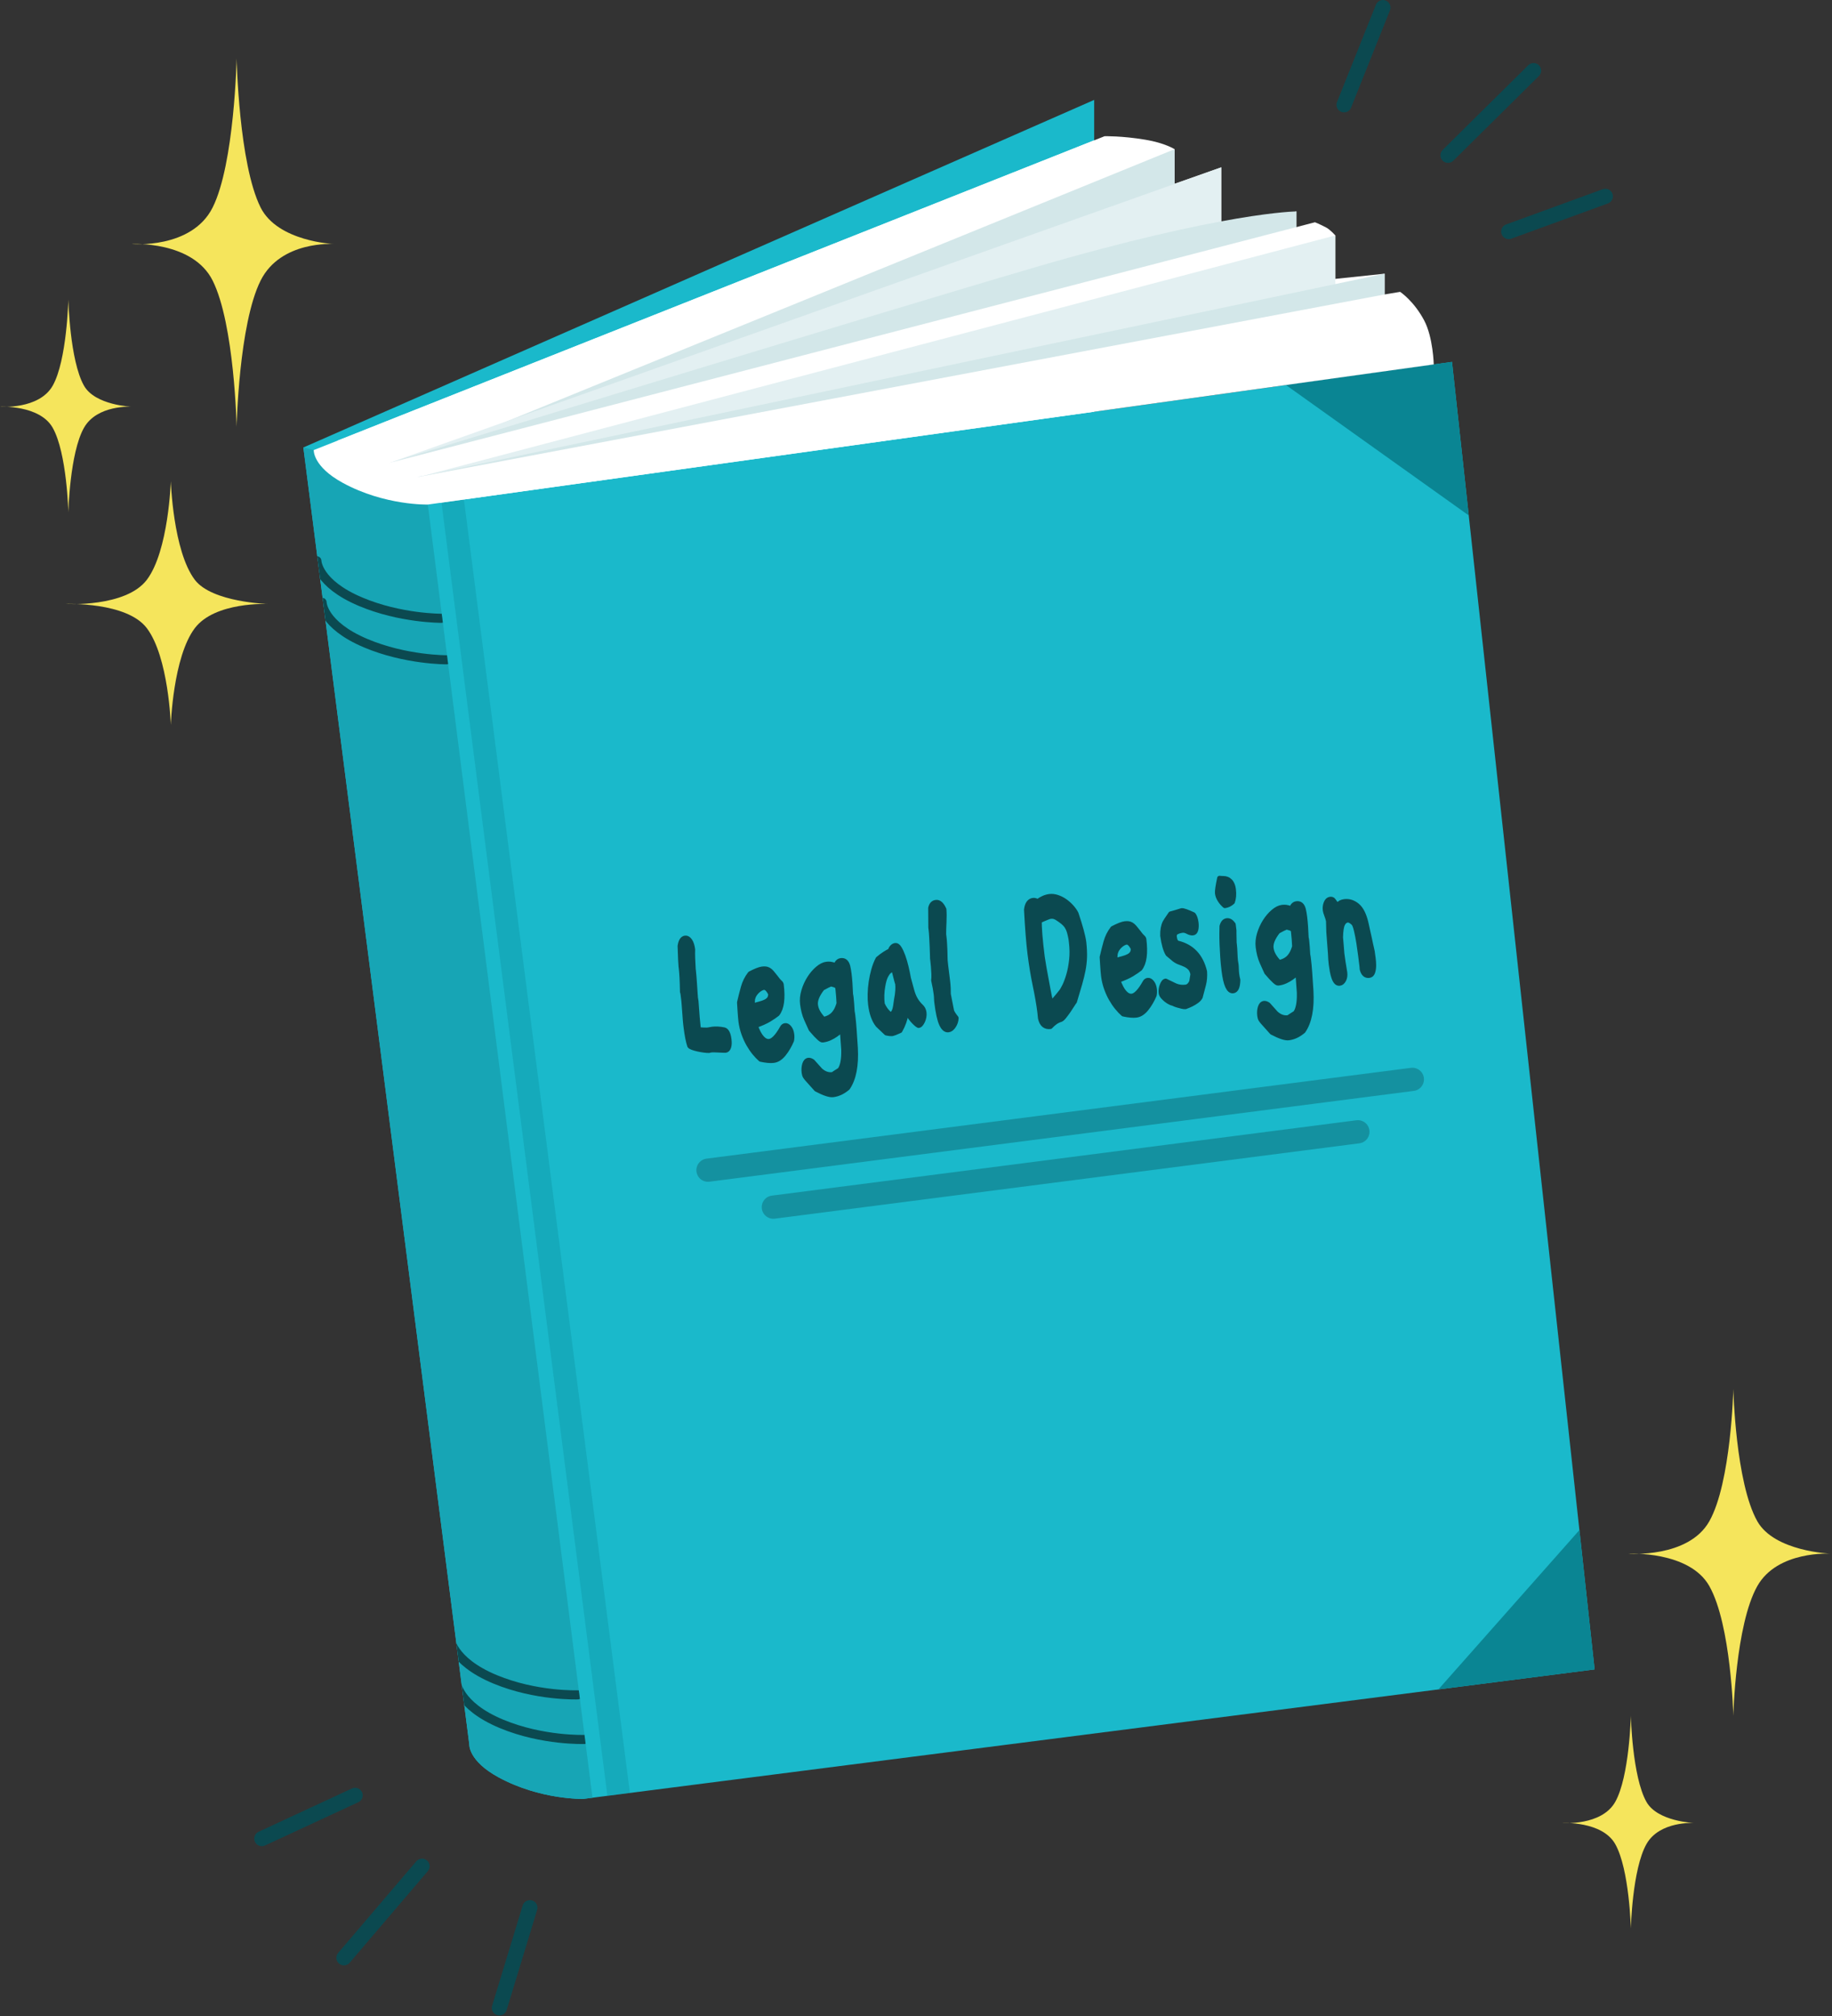 <?xml version="1.0" encoding="UTF-8" standalone="no"?><!DOCTYPE svg PUBLIC "-//W3C//DTD SVG 1.1//EN" "http://www.w3.org/Graphics/SVG/1.1/DTD/svg11.dtd"><svg width="100%" height="100%" viewBox="0 0 839 923" version="1.1" xmlns="http://www.w3.org/2000/svg" xmlns:xlink="http://www.w3.org/1999/xlink" xml:space="preserve" xmlns:serif="http://www.serif.com/" style="fill-rule:evenodd;clip-rule:evenodd;stroke-linecap:round;stroke-linejoin:round;stroke-miterlimit:1.5;"><rect x="0" y="0" width="839" height="923" fill="#333333" stroke="none"/><g><g><path d="M664.97,165.669l-163.868,22.813l0,-142.745l-362.171,159.117l75.997,593.724c-0,-0 -0.517,7.491 13.348,15.033c19.215,10.453 38.899,9.903 38.899,9.903l463.104,-59.277l-65.309,-598.568Z" style="fill:url(#_Linear1);"/><clipPath id="_clip2"><path d="M664.97,165.669l-163.868,22.813l0,-142.745l-362.171,159.117l75.997,593.724c-0,-0 -0.517,7.491 13.348,15.033c19.215,10.453 38.899,9.903 38.899,9.903l463.104,-59.277l-65.309,-598.568Z"/></clipPath><g clip-path="url(#_clip2)"><path d="M195.929,230.978l75.409,592.003l-140.996,127.38l-99.684,-730.839l108.273,-14.768l4.75,1.288l52.248,24.936Z" style="fill:#17a5b5;"/><clipPath id="_clip3"><path d="M195.929,230.978l75.409,592.003l-140.996,127.38l-99.684,-730.839l108.273,-14.768l4.75,1.288l52.248,24.936Z"/></clipPath><g clip-path="url(#_clip3)"><g><path d="M147.493,275.752c0,0 0.061,10.267 19.969,18.687c18.254,7.72 37.02,7.605 37.02,7.605" style="fill:none;stroke:#0b4950;stroke-width:4.17px;"/><path d="M145.118,256.753c0,-0 0.061,10.267 19.969,18.687c18.254,7.72 37.02,7.605 37.02,7.605" style="fill:none;stroke:#0b4950;stroke-width:4.17px;"/></g><g><path d="M208.93,769.653c0,0 0.387,11.068 20.856,19.552c18.767,7.779 37.804,7.094 37.804,7.094" style="fill:none;stroke:#0b4950;stroke-width:4.17px;"/><path d="M205.917,749.239c0,0 0.388,11.068 20.856,19.552c18.767,7.778 37.804,7.094 37.804,7.094" style="fill:none;stroke:#0b4950;stroke-width:4.17px;"/></g></g><path d="M641.221,154.982l-135.369,-92.621l-362.171,143.681c-0,-0 -0.517,7.491 13.349,15.034c19.214,10.452 38.899,9.902 38.899,9.902l465.516,-64.824l-20.224,-11.172Z" style="fill:#fff;"/><path d="M786.031,133.447l-76.845,107.76c-5.43,7.614 -16.02,9.388 -23.634,3.958l-107.76,-76.845c-7.615,-5.429 -9.388,-16.02 -3.958,-23.634l76.844,-107.76c5.43,-7.614 16.02,-9.388 23.635,-3.958l107.76,76.845c7.614,5.429 9.388,16.02 3.958,23.634Z" style="fill:#0a8593;"/><path d="M854.641,777.366l-99.088,-87.743c-7.001,-6.2 -17.719,-5.55 -23.919,1.452l-87.744,99.088c-6.2,7.001 -5.549,17.719 1.452,23.919l99.088,87.744c7.002,6.2 17.719,5.549 23.919,-1.452l87.744,-99.088c6.2,-7.002 5.549,-17.72 -1.452,-23.92Z" style="fill:#0a8593;"/><path d="M207.436,230.228l77.968,607.428" style="fill:none;stroke:#0a8593;stroke-opacity:0.28;stroke-width:10.39px;"/></g><path d="M154.752,201.65l351.1,-139.289c0,-0 7.851,-0.21 18.672,1.594c9.057,1.51 13.389,4.343 13.389,4.343l0,15.839l21.374,-7.527l0,28.499l34.436,-8.312l0,8.312l17.812,2.667l-0,19.894l22.561,-2.374l0,9.499l7.125,-1.187c-0,-0 6.239,4.101 10.998,13.064c4.105,7.734 4.393,20.155 4.393,20.155l-455.293,63.401l-46.567,-28.578Z" style="fill:#fff;"/><path d="M537.913,68.298l-326.401,132.977l326.401,-88.639l0,-44.338Z" style="fill:#d3e7e9;"/><path d="M559.287,76.61l-380.999,135.322l380.999,-87.824l0,-47.498Z" style="fill:#e3f0f2;"/><path d="M611.535,107.776c-0,0 -33.804,4.993 -116.015,25.453c-50.832,12.65 -304.871,85.275 -304.871,85.275l420.886,-83.718l-0,-27.01Z" style="fill:#e3f0f2;"/><path d="M593.723,96.797c0,-0 -32.618,0.118 -120.173,25.707c-71.735,20.965 -295.262,89.428 -295.262,89.428l415.435,-105.636l0,-9.499Z" style="fill:#d3e7e9;"/><path d="M193.489,217.907l418.046,-110.131c-0,0 -2.376,-2.686 -4.149,-3.601c-3.76,-1.941 -5.178,-2.422 -5.178,-2.422l-423.92,110.179l15.201,5.975Z" style="fill:#fff;"/><path d="M634.096,125.296l-443.447,93.208l443.447,-83.709l0,-9.499Z" style="fill:#d3e7e9;"/></g><path d="M324.238,535.689l322.575,-41.569" style="fill:none;stroke:#0b4950;stroke-opacity:0.35;stroke-width:10.64px;"/><path d="M354.168,552.617l267.704,-34.498" style="fill:none;stroke:#0b4950;stroke-opacity:0.35;stroke-width:10.64px;"/><path d="M331.542,471.421c1.222,0.269 2.002,1.755 2.34,4.456c0.181,1.455 0.122,2.623 -0.178,3.504c-0.3,0.882 -0.773,1.363 -1.419,1.444c-0.202,0.025 -0.592,0.021 -1.17,-0.012c-0.579,-0.034 -1.197,-0.062 -1.856,-0.085c-0.659,-0.024 -1.298,-0.049 -1.917,-0.078c-0.618,-0.028 -1.049,-0.027 -1.291,0.003l-0.666,0.083c-0.202,0.026 -0.4,0.085 -0.593,0.18c-0.695,0.016 -1.512,-0.04 -2.451,-0.169c-0.938,-0.129 -1.861,-0.295 -2.768,-0.499c-0.907,-0.203 -1.716,-0.436 -2.425,-0.699c-0.709,-0.263 -1.142,-0.526 -1.298,-0.788c-0.663,-2.028 -1.211,-4.773 -1.643,-8.236l-0.214,-1.715c-0.073,-0.588 -0.129,-1.197 -0.166,-1.825l-0.558,-7.423c-0.029,-0.559 -0.075,-1.098 -0.14,-1.618l-0.35,-2.805c-0.048,-0.381 -0.134,-0.739 -0.258,-1.076c-0.046,-2.667 -0.118,-4.892 -0.218,-6.673c-0.099,-1.781 -0.209,-3.157 -0.33,-4.127l-0.104,-0.831c-0.121,-0.97 -0.264,-4.082 -0.427,-9.338c0.328,-2.292 1.119,-3.516 2.371,-3.672c0.767,-0.096 1.475,0.326 2.126,1.264c0.65,0.939 1.083,2.275 1.299,4.006c-0.04,0.99 -0.04,2.221 0,3.693c0.04,1.473 0.125,3.221 0.255,5.244l0.104,0.832c0.077,0.623 0.166,1.579 0.265,2.868c0.1,1.289 0.193,2.614 0.281,3.975c0.088,1.361 0.169,2.582 0.242,3.663c0.074,1.081 0.119,1.691 0.136,1.829c0.095,0.762 0.176,1.245 0.242,1.447c0.202,2.93 0.384,5.369 0.545,7.319c0.161,1.949 0.307,3.444 0.436,4.483c0.087,0.692 0.163,1.14 0.23,1.343c2.151,0.153 3.57,0.187 4.256,0.101c0.324,-0.04 0.654,-0.099 0.993,-0.176c0.339,-0.078 0.69,-0.139 1.054,-0.185c1.534,-0.191 3.289,-0.094 5.265,0.293Zm30.996,4.889c-1.016,2.378 -2.234,4.447 -3.654,6.207c-1.421,1.76 -2.959,2.743 -4.614,2.95c-1.494,0.186 -3.464,0.01 -5.91,-0.529c-0.92,-0.799 -1.863,-1.79 -2.831,-2.97c-0.967,-1.181 -1.871,-2.51 -2.712,-3.988c-0.841,-1.478 -1.577,-3.109 -2.21,-4.894c-0.633,-1.786 -1.071,-3.648 -1.313,-5.587c-0.069,-0.554 -0.142,-1.302 -0.218,-2.242c-0.076,-0.94 -0.143,-1.881 -0.199,-2.824c-0.056,-0.943 -0.107,-1.763 -0.153,-2.46l-0.069,-1.047c0.531,-2.317 1.114,-4.624 1.75,-6.919c0.636,-2.295 1.678,-4.377 3.126,-6.246c2.504,-1.298 4.341,-2.019 5.512,-2.166c0.606,-0.075 1.137,-0.089 1.594,-0.04c0.457,0.048 0.917,0.202 1.38,0.46c0.463,0.259 0.945,0.674 1.447,1.244c0.502,0.571 1.096,1.306 1.782,2.205c0.793,1.097 1.408,1.829 1.843,2.197c0.436,0.367 0.675,0.724 0.718,1.071c0.796,6.372 0.185,10.845 -1.831,13.418c-0.932,0.75 -2.16,1.589 -3.684,2.518c-1.524,0.928 -3.64,1.879 -6.349,2.85c0.894,2.561 1.888,4.442 2.981,5.642c1.092,1.2 2.224,1.727 3.395,1.581c1.737,-0.217 3.696,-2.255 5.88,-6.115c0.326,-0.674 0.792,-1.049 1.397,-1.124c0.647,-0.081 1.274,0.263 1.882,1.031c0.609,0.768 0.991,1.776 1.146,3.022c0.113,0.901 0.084,1.819 -0.086,2.755Zm-9.62,-21.38c-1.035,-2.052 -2.077,-3.012 -3.127,-2.881c-0.444,0.055 -0.916,0.22 -1.415,0.493c-0.499,0.273 -0.997,0.635 -1.495,1.084c-0.497,0.449 -0.944,0.979 -1.339,1.591c-0.395,0.612 -0.686,1.317 -0.874,2.114l-0.216,3.193c1.346,-0.379 2.536,-0.704 3.569,-0.973c1.032,-0.27 1.915,-0.591 2.647,-0.964c0.733,-0.373 1.291,-0.829 1.675,-1.37c0.383,-0.54 0.575,-1.302 0.575,-2.287Zm35.328,-12.641c0.242,0.955 0.454,2.16 0.636,3.614c0.147,1.178 0.277,2.551 0.391,4.119c0.114,1.569 0.207,3.298 0.279,5.189c0.066,0.202 0.116,0.442 0.151,0.719l0.117,0.936c0.095,0.761 0.175,1.648 0.24,2.66c0.064,1.012 0.139,2.181 0.222,3.507c0.084,0.342 0.147,0.685 0.19,1.032l0.156,1.247c0.199,1.593 0.385,3.574 0.557,5.945c0.173,2.37 0.362,5.195 0.566,8.476c0.438,8.105 -0.749,14.198 -3.561,18.277c-1.076,0.908 -2.166,1.624 -3.269,2.149c-1.103,0.525 -2.24,0.86 -3.411,1.006c-1.535,0.192 -4.08,-0.651 -7.636,-2.529l-3.573,-3.986c-0.709,-0.755 -1.205,-1.361 -1.488,-1.819c-0.282,-0.457 -0.467,-1.032 -0.553,-1.724c-0.182,-1.455 -0.097,-2.749 0.253,-3.883c0.351,-1.134 0.93,-1.752 1.737,-1.853c0.525,-0.065 1.145,0.139 1.86,0.612l3.573,3.986c1.662,1.481 3.405,2.143 5.231,1.985c0.21,0.044 0.466,-0.041 0.767,-0.254c0.302,-0.214 0.662,-0.452 1.08,-0.715l1.882,-1.185c1.255,-1.774 1.836,-4.837 1.744,-9.186c-0.037,-0.629 -0.092,-1.396 -0.164,-2.301c-0.127,-1.673 -0.3,-4.043 -0.519,-7.111c-0.144,0.159 -0.475,0.464 -0.993,0.915c-0.517,0.452 -1.162,0.954 -1.933,1.508c-0.772,0.554 -1.671,1.07 -2.698,1.55c-1.027,0.48 -2.126,0.793 -3.297,0.939c-0.201,0.026 -0.424,-0.035 -0.668,-0.18c-0.244,-0.146 -0.573,-0.403 -0.988,-0.774c-0.416,-0.37 -0.919,-0.87 -1.51,-1.499c-0.591,-0.63 -1.319,-1.454 -2.184,-2.471l-2.038,-4.494c-0.51,-1.132 -0.912,-2.296 -1.204,-3.49c-0.293,-1.195 -0.513,-2.381 -0.66,-3.558c-0.242,-1.94 -0.052,-3.951 0.57,-6.033c0.621,-2.083 1.489,-4.002 2.602,-5.759c1.114,-1.757 2.375,-3.234 3.784,-4.429c1.409,-1.196 2.759,-1.875 4.052,-2.036c0.605,-0.076 1.209,-0.081 1.812,-0.015c0.603,0.065 1.549,0.334 2.838,0.806l0.147,-1.285c0.447,-0.688 1.054,-1.081 1.822,-1.177c1.534,-0.191 2.563,0.665 3.088,2.569Zm-4.664,9.446c-0.464,-0.434 -0.962,-0.724 -1.493,-0.869c-0.53,-0.145 -1.051,-0.291 -1.561,-0.438c-0.508,0.204 -1.09,0.47 -1.746,0.798c-0.656,0.328 -1.386,0.719 -2.191,1.171c-2.336,2.965 -3.371,5.521 -3.103,7.668c0.147,1.177 0.534,2.307 1.162,3.39c0.627,1.082 1.458,2.157 2.493,3.223c0.597,-0.145 1.228,-0.346 1.893,-0.605c0.665,-0.259 1.315,-0.639 1.949,-1.141c0.635,-0.501 1.225,-1.19 1.772,-2.067c0.546,-0.877 1.036,-2.046 1.469,-3.507c-0.066,-1.188 -0.134,-2.305 -0.203,-3.352c-0.069,-1.046 -0.164,-2.054 -0.285,-3.024l-0.156,-1.247Zm38.147,8.956c0.83,0.74 1.319,1.699 1.466,2.877c0.078,0.623 0.057,1.276 -0.063,1.96c-0.12,0.683 -0.309,1.304 -0.567,1.864c-0.258,0.56 -0.547,1.036 -0.867,1.428c-0.321,0.391 -0.662,0.61 -1.026,0.655c-0.349,-0.167 -0.778,-0.483 -1.287,-0.947c-0.509,-0.464 -1.026,-0.998 -1.553,-1.6c-0.526,-0.603 -1.033,-1.296 -1.52,-2.079c-0.487,-0.783 -0.884,-1.578 -1.189,-2.384l-0.204,1.819c-0.456,2.59 -1.373,5.096 -2.752,7.519c-1.941,0.875 -3.073,1.333 -3.396,1.374c-0.767,0.095 -1.722,0.003 -2.864,-0.276l-3.837,-3.636c-1.747,-2.174 -2.876,-5.304 -3.386,-9.391c-0.182,-1.454 -0.252,-3.081 -0.21,-4.88c0.042,-1.799 0.203,-3.631 0.483,-5.495c0.28,-1.864 0.675,-3.707 1.186,-5.529c0.51,-1.822 1.164,-3.487 1.96,-4.993c1.076,-0.908 2.126,-1.69 3.152,-2.346c1.025,-0.655 1.812,-1.088 2.36,-1.297c0.585,-1.55 1.403,-2.391 2.453,-2.522c0.606,-0.075 1.203,0.36 1.793,1.306c0.59,0.947 1.151,2.161 1.685,3.642c0.533,1.481 1.015,3.126 1.446,4.937c0.431,1.81 0.791,3.541 1.079,5.194l1.475,5.408c0.458,1.701 1.038,3.142 1.739,4.32c0.7,1.179 1.515,2.203 2.444,3.072Zm-10.646,-10.384c-0.089,-0.059 -0.665,-2.203 -1.726,-6.432l-0.908,0.113c-0.404,0.051 -0.854,0.3 -1.352,0.749c-0.498,0.449 -1.001,1.18 -1.51,2.194c-0.509,1.013 -0.93,2.49 -1.261,4.431c-0.511,2.807 -0.598,5.561 -0.261,8.263c0.972,2.2 2.267,3.867 3.885,5.002c0.418,-0.264 0.761,-0.553 1.029,-0.868c0.269,-0.314 0.494,-0.729 0.675,-1.244c0.182,-0.516 0.339,-1.151 0.47,-1.906c0.131,-0.755 0.269,-1.704 0.413,-2.847c0.326,-1.659 0.525,-3.108 0.595,-4.348c0.071,-1.24 0.055,-2.276 -0.049,-3.107Zm21.222,-33.988c0.136,1.742 0.148,3.728 0.037,5.957c-0.112,2.23 -0.161,4.048 -0.15,5.453l0.156,1.247c0.121,0.97 0.21,2.014 0.268,3.132c0.057,1.118 0.108,2.185 0.153,3.199c0.044,1.015 0.064,1.909 0.058,2.684c-0.006,0.774 0.009,1.3 0.043,1.577c0.003,0.351 0.087,1.185 0.251,2.501l0.817,6.546c0.173,1.385 0.284,2.602 0.333,3.652c0.049,1.049 0.064,1.996 0.047,2.843l1.518,7.724c0.256,0.742 0.944,1.817 2.063,3.225c-0.046,1.272 -0.431,2.463 -1.153,3.573c-0.723,1.11 -1.528,1.721 -2.416,1.831c-1.212,0.152 -2.254,-0.721 -3.126,-2.617c-0.872,-1.896 -1.598,-5.164 -2.177,-9.805c-0.095,-0.762 -0.147,-1.424 -0.156,-1.985c-0.008,-0.562 -0.064,-1.258 -0.168,-2.09c-0.208,-1.662 -0.588,-3.725 -1.142,-6.188c0.107,-0.787 0.137,-1.776 0.091,-2.966c-0.046,-1.19 -0.116,-2.325 -0.209,-3.403c-0.094,-1.079 -0.188,-1.999 -0.283,-2.761l-0.117,-0.935c0.009,0.069 -0.001,-0.422 -0.03,-1.474c-0.029,-1.051 -0.071,-2.295 -0.128,-3.73c-0.056,-1.435 -0.128,-2.921 -0.218,-4.457c-0.089,-1.537 -0.19,-2.755 -0.302,-3.655l-0.104,-0.832l-0.06,-8.856c0.335,-1.589 1.148,-2.464 2.44,-2.626c1.414,-0.176 2.635,0.902 3.664,3.236Zm64.073,15.111c0.279,2.568 0.387,4.823 0.322,6.765c-0.065,1.943 -0.284,3.887 -0.656,5.833c-0.373,1.946 -0.887,4.068 -1.543,6.365c-0.656,2.298 -1.465,5.019 -2.426,8.164c-0.184,0.164 -0.532,0.665 -1.042,1.502c-0.511,0.838 -1.088,1.719 -1.731,2.643c-0.643,0.925 -1.293,1.797 -1.949,2.618c-0.656,0.82 -1.182,1.29 -1.577,1.41c-0.871,0.249 -1.702,0.652 -2.494,1.208c-0.792,0.556 -1.548,1.231 -2.269,2.024c-2.383,0.298 -3.897,-0.99 -4.542,-3.864c-0.044,-0.347 -0.085,-0.764 -0.126,-1.251c-0.04,-0.487 -0.095,-1.008 -0.164,-1.562c-0.432,-3.464 -1.13,-7.492 -2.093,-12.085c-0.963,-4.593 -1.768,-9.487 -2.417,-14.681c-0.605,-4.849 -1.132,-11.536 -1.581,-20.063c0.158,-1.356 0.502,-2.384 1.029,-3.083c0.528,-0.699 1.196,-1.098 2.003,-1.199c0.687,-0.086 1.388,0.108 2.103,0.581c1.8,-1.35 3.608,-2.138 5.425,-2.365c1.131,-0.141 2.316,-0.008 3.556,0.4c1.24,0.408 2.411,1.001 3.513,1.778c1.101,0.777 2.105,1.671 3.01,2.684c0.906,1.012 1.605,2.015 2.098,3.009c2.022,6.008 3.205,10.398 3.551,13.169Zm-5.931,-1.687c-0.236,-1.237 -0.481,-2.296 -0.735,-3.179c-0.254,-0.883 -0.61,-1.683 -1.069,-2.399c-0.458,-0.717 -1.054,-1.381 -1.786,-1.993c-0.733,-0.612 -1.655,-1.271 -2.769,-1.976c-0.487,-0.291 -0.964,-0.495 -1.429,-0.613c-0.466,-0.118 -0.982,-0.141 -1.547,-0.071c-0.404,0.051 -0.887,0.199 -1.451,0.445c-0.564,0.247 -1.12,0.474 -1.668,0.683l-1.982,0.881c-0.13,2.9 0.311,8.402 1.323,16.507c0.104,0.831 0.374,2.503 0.811,5.016c0.436,2.513 1.068,5.934 1.896,10.262c0.397,2.202 0.83,4.188 1.297,5.958c0.684,-0.437 2.266,-2.217 4.746,-5.34c0.32,-0.392 0.809,-1.244 1.465,-2.557c0.656,-1.313 1.279,-2.974 1.869,-4.982c0.59,-2.008 1.03,-4.314 1.32,-6.918c0.29,-2.604 0.249,-5.395 -0.122,-8.373l-0.169,-1.351Zm38.163,25.837c-1.016,2.377 -2.234,4.446 -3.654,6.206c-1.421,1.761 -2.959,2.744 -4.614,2.951c-1.494,0.186 -3.464,0.01 -5.91,-0.529c-0.92,-0.8 -1.863,-1.79 -2.831,-2.97c-0.967,-1.181 -1.872,-2.51 -2.712,-3.988c-0.841,-1.478 -1.577,-3.109 -2.21,-4.895c-0.633,-1.785 -1.071,-3.647 -1.313,-5.587c-0.069,-0.554 -0.142,-1.301 -0.218,-2.241c-0.076,-0.94 -0.143,-1.881 -0.199,-2.824c-0.056,-0.943 -0.107,-1.763 -0.153,-2.461l-0.069,-1.046c0.531,-2.317 1.114,-4.624 1.75,-6.919c0.636,-2.295 1.678,-4.378 3.126,-6.247c2.504,-1.297 4.341,-2.019 5.512,-2.165c0.606,-0.075 1.137,-0.089 1.594,-0.041c0.457,0.049 0.917,0.203 1.38,0.461c0.463,0.259 0.945,0.674 1.447,1.244c0.502,0.571 1.096,1.305 1.782,2.205c0.793,1.097 1.408,1.829 1.843,2.197c0.435,0.367 0.675,0.724 0.718,1.071c0.795,6.372 0.185,10.845 -1.831,13.418c-0.932,0.749 -2.16,1.588 -3.684,2.517c-1.524,0.929 -3.641,1.879 -6.349,2.85c0.894,2.562 1.887,4.443 2.98,5.643c1.093,1.2 2.225,1.727 3.396,1.581c1.737,-0.217 3.696,-2.255 5.88,-6.115c0.326,-0.674 0.792,-1.049 1.397,-1.124c0.646,-0.081 1.274,0.263 1.882,1.031c0.609,0.768 0.991,1.776 1.146,3.022c0.113,0.901 0.084,1.819 -0.086,2.755Zm-9.62,-21.381c-1.035,-2.051 -2.078,-3.011 -3.127,-2.88c-0.445,0.055 -0.916,0.22 -1.415,0.493c-0.499,0.273 -0.997,0.634 -1.495,1.083c-0.497,0.449 -0.944,0.98 -1.339,1.592c-0.395,0.612 -0.686,1.317 -0.874,2.114l-0.216,3.193c1.346,-0.38 2.536,-0.704 3.569,-0.973c1.032,-0.27 1.915,-0.591 2.647,-0.964c0.733,-0.373 1.291,-0.829 1.675,-1.37c0.383,-0.54 0.575,-1.303 0.575,-2.288Zm32.692,10.587c0.146,2.162 -0.023,4.171 -0.509,6.025c-0.486,1.855 -0.98,3.728 -1.482,5.619c-0.367,0.679 -0.936,1.295 -1.707,1.849c-0.772,0.553 -1.544,1.019 -2.317,1.397c-0.773,0.378 -1.444,0.673 -2.012,0.884c-0.568,0.212 -0.812,0.313 -0.731,0.302c-0.404,0.051 -0.934,-0.006 -1.59,-0.17c-0.656,-0.165 -1.292,-0.332 -1.907,-0.501c-0.616,-0.169 -1.131,-0.351 -1.545,-0.546c-0.414,-0.194 -0.6,-0.294 -0.56,-0.299c-0.372,-0.024 -0.864,-0.191 -1.477,-0.502c-0.613,-0.31 -1.204,-0.693 -1.774,-1.15c-0.569,-0.456 -1.083,-0.955 -1.54,-1.496c-0.457,-0.541 -0.72,-1.088 -0.789,-1.642c-0.069,-0.555 -0.06,-1.136 0.028,-1.745c0.088,-0.609 0.241,-1.191 0.459,-1.746c0.218,-0.554 0.458,-1.007 0.722,-1.356c0.264,-0.35 0.558,-0.544 0.881,-0.585l4.516,2.18c0.819,0.32 1.613,0.52 2.381,0.6c0.769,0.08 1.517,0.074 2.244,-0.017c0.686,-0.085 1.274,-0.387 1.762,-0.906c0.489,-0.518 0.836,-1.106 1.041,-1.765l0.519,-3.23c-0.236,-1.237 -0.65,-2.17 -1.241,-2.8c-0.591,-0.63 -1.29,-1.14 -2.098,-1.532c-0.807,-0.391 -1.661,-0.742 -2.561,-1.052c-0.9,-0.31 -1.756,-0.765 -2.569,-1.367l-2.955,-2.481c-1.081,-1.764 -1.884,-4.583 -2.409,-8.457c-0.06,-2.454 0.303,-4.47 1.091,-6.045c0.032,-0.074 0.253,-0.436 0.664,-1.085c0.411,-0.65 1.052,-1.591 1.923,-2.826c0.162,-0.02 0.668,-0.153 1.519,-0.4c0.85,-0.247 2.026,-0.605 3.526,-1.073c0.686,-0.086 2.465,0.536 5.338,1.866c0.637,0.835 1.055,2.049 1.254,3.642c0.156,1.246 0.116,2.324 -0.119,3.233c-0.235,0.909 -0.676,1.403 -1.322,1.484c-0.686,0.086 -1.48,-0.114 -2.381,-0.6c-0.902,-0.485 -1.716,-0.683 -2.442,-0.592c-1.01,0.126 -1.909,0.397 -2.698,0.812c-0.789,0.415 -1.114,1.176 -0.976,2.285c0.199,1.593 0.724,2.512 1.575,2.758c6.472,1.583 10.561,5.927 12.268,13.03Zm12.886,-39.173c0.15,0.544 0.255,1.058 0.316,1.543c0.276,2.217 0.126,4.135 -0.451,5.754c-1.107,0.983 -2.267,1.549 -3.478,1.701c-0.871,-0.736 -1.626,-1.609 -2.265,-2.619c-0.638,-1.011 -1.022,-2.036 -1.152,-3.075c-0.113,-0.9 0.216,-3.192 0.987,-6.876c0.542,0.073 1.11,0.107 1.704,0.104c0.594,-0.004 1.161,0.101 1.7,0.315c0.54,0.214 1.034,0.557 1.482,1.029c0.448,0.471 0.834,1.179 1.157,2.124Zm0.228,17.593l0.311,2.493c0.052,0.416 0.059,0.802 0.022,1.158l0.099,4.736l0.116,0.935c0.052,0.416 0.101,0.973 0.147,1.67c0.046,0.698 0.082,1.397 0.108,2.097c0.026,0.701 0.058,1.365 0.095,1.993c0.038,0.629 0.082,1.151 0.134,1.566c0.044,0.347 0.088,0.622 0.134,0.828c0.046,0.205 0.091,0.481 0.134,0.827c0.078,0.624 0.122,1.304 0.132,2.041c0.01,0.738 0.071,1.557 0.184,2.457c0.104,0.831 0.272,1.69 0.506,2.575c-0.055,3.172 -0.789,4.847 -2.203,5.023c-1.978,0.247 -3.365,-2.816 -4.161,-9.188c-0.268,-2.147 -0.473,-4.285 -0.616,-6.413c-0.142,-2.127 -0.245,-4.102 -0.308,-5.923c-0.064,-1.821 -0.089,-3.418 -0.076,-4.792c0.013,-1.373 0.033,-2.448 0.059,-3.225c0.416,-1.6 1.168,-2.467 2.259,-2.604c1.049,-0.131 2.024,0.451 2.924,1.746Zm32.1,-6.962c0.242,0.955 0.454,2.16 0.636,3.614c0.147,1.178 0.277,2.551 0.391,4.119c0.114,1.569 0.206,3.298 0.278,5.189c0.067,0.202 0.117,0.442 0.152,0.719l0.116,0.935c0.096,0.762 0.176,1.649 0.24,2.661c0.065,1.012 0.139,2.181 0.223,3.507c0.083,0.342 0.147,0.685 0.19,1.032l0.156,1.247c0.199,1.593 0.384,3.574 0.557,5.945c0.173,2.37 0.362,5.195 0.566,8.476c0.438,8.105 -0.749,14.198 -3.562,18.277c-1.076,0.908 -2.165,1.624 -3.268,2.149c-1.103,0.525 -2.24,0.86 -3.411,1.006c-1.535,0.192 -4.08,-0.651 -7.636,-2.529l-3.573,-3.986c-0.709,-0.755 -1.205,-1.361 -1.488,-1.819c-0.282,-0.457 -0.467,-1.032 -0.553,-1.724c-0.182,-1.455 -0.098,-2.749 0.253,-3.883c0.351,-1.134 0.93,-1.752 1.737,-1.853c0.525,-0.065 1.145,0.139 1.86,0.612l3.573,3.986c1.661,1.481 3.405,2.143 5.23,1.985c0.211,0.044 0.467,-0.041 0.768,-0.254c0.302,-0.214 0.661,-0.452 1.08,-0.715l1.882,-1.185c1.254,-1.774 1.836,-4.837 1.744,-9.187c-0.038,-0.628 -0.092,-1.395 -0.164,-2.3c-0.127,-1.673 -0.3,-4.043 -0.519,-7.111c-0.144,0.159 -0.475,0.464 -0.993,0.915c-0.518,0.452 -1.162,0.954 -1.934,1.508c-0.771,0.554 -1.67,1.07 -2.697,1.55c-1.027,0.48 -2.126,0.793 -3.297,0.939c-0.202,0.025 -0.424,-0.035 -0.668,-0.18c-0.244,-0.146 -0.573,-0.403 -0.989,-0.774c-0.415,-0.37 -0.918,-0.87 -1.509,-1.499c-0.591,-0.63 -1.32,-1.454 -2.185,-2.471l-2.037,-4.494c-0.51,-1.132 -0.912,-2.296 -1.204,-3.49c-0.293,-1.195 -0.513,-2.381 -0.66,-3.558c-0.242,-1.94 -0.052,-3.951 0.57,-6.033c0.621,-2.083 1.489,-4.002 2.602,-5.759c1.114,-1.757 2.375,-3.234 3.784,-4.429c1.409,-1.196 2.759,-1.875 4.051,-2.036c0.606,-0.076 1.21,-0.081 1.813,-0.015c0.603,0.065 1.549,0.334 2.838,0.806l0.147,-1.285c0.447,-0.689 1.054,-1.081 1.821,-1.177c1.535,-0.191 2.564,0.665 3.089,2.569Zm-4.664,9.446c-0.465,-0.434 -0.962,-0.724 -1.493,-0.869c-0.53,-0.145 -1.051,-0.291 -1.561,-0.438c-0.508,0.204 -1.09,0.47 -1.746,0.798c-0.656,0.328 -1.387,0.719 -2.191,1.171c-2.337,2.965 -3.371,5.521 -3.103,7.668c0.147,1.177 0.534,2.307 1.161,3.39c0.628,1.082 1.459,2.157 2.494,3.223c0.597,-0.145 1.228,-0.346 1.893,-0.605c0.665,-0.259 1.314,-0.639 1.949,-1.141c0.634,-0.501 1.225,-1.19 1.772,-2.067c0.546,-0.877 1.036,-2.047 1.469,-3.507c-0.067,-1.188 -0.134,-2.305 -0.203,-3.352c-0.07,-1.046 -0.165,-2.054 -0.286,-3.024l-0.155,-1.247Zm36.239,9.933l0.103,0.831c0.052,0.415 0.155,1.159 0.309,2.23c0.155,1.071 0.23,2.169 0.227,3.295c-0.003,1.126 -0.152,2.147 -0.448,3.063c-0.295,0.917 -0.847,1.425 -1.655,1.526c-1.574,0.197 -2.637,-0.761 -3.188,-2.873c-0.011,-0.421 -0.049,-0.891 -0.114,-1.41l-0.597,-4.78c-0.22,-1.766 -0.491,-3.684 -0.81,-5.755c-0.32,-2.07 -0.696,-4.011 -1.127,-5.821c-0.431,-1.81 -0.879,-2.933 -1.343,-3.367c-1.067,-0.992 -1.964,-1.443 -2.691,-1.353c-0.969,0.121 -1.724,0.726 -2.264,1.813c-0.541,1.088 -0.852,3.114 -0.933,6.078c0.08,0.975 0.176,2.071 0.287,3.288c0.111,1.218 0.221,2.593 0.331,4.127c0.147,1.178 0.329,2.474 0.547,3.889c0.217,1.415 0.479,3.018 0.784,4.808c0.165,1.316 -0.002,2.445 -0.5,3.387c-0.497,0.941 -1.129,1.46 -1.897,1.555c-0.605,0.076 -1.124,-0.141 -1.557,-0.649c-0.433,-0.509 -0.796,-1.202 -1.09,-2.08c-0.294,-0.878 -0.536,-1.833 -0.727,-2.864c-0.19,-1.031 -0.35,-2.067 -0.479,-3.106c-0.096,-0.762 -0.173,-1.543 -0.232,-2.345c-0.059,-0.802 -0.1,-1.623 -0.123,-2.464l-0.76,-10.035l-0.138,-5.048c-0.185,-0.821 -0.459,-1.701 -0.822,-2.641c-0.363,-0.939 -0.58,-1.686 -0.649,-2.24c-0.147,-1.178 -0.008,-2.285 0.416,-3.323c0.424,-1.038 1.04,-1.607 1.847,-1.708c0.565,-0.07 1.013,0.067 1.343,0.413c0.331,0.346 0.91,1.205 1.737,2.579c0.73,-0.724 1.326,-1.203 1.789,-1.436c0.463,-0.234 1.017,-0.391 1.664,-0.472c2.099,-0.262 4.052,0.356 5.859,1.854c1.807,1.498 3.158,4.196 4.055,8.093c0.303,1.44 0.565,2.638 0.787,3.595c0.222,0.957 0.43,1.881 0.623,2.772c0.193,0.89 0.393,1.832 0.599,2.827c0.206,0.994 0.485,2.243 0.837,3.747Z" style="fill:#0b4950;stroke:#0b4950;stroke-width:2.24px;stroke-linecap:butt;stroke-miterlimit:2;"/><g><path d="M78.23,220.244c0,-0 0.99,31.965 10.984,45.179c7.834,10.359 33.545,11.074 33.545,11.074c0,-0 -24.302,-1.148 -33.545,11.073c-9.994,13.214 -10.984,44.294 -10.984,44.294c0,-0 -0.989,-31.08 -10.984,-44.294c-9.18,-12.138 -37.107,-11.073 -37.107,-11.073c-0,-0 27.508,1.618 37.107,-11.074c9.995,-13.214 10.984,-45.179 10.984,-45.179Z" style="fill:#f5e55c;"/><path d="M108.369,26.738c-0,-0 0.989,48.287 10.983,68.249c7.835,15.649 33.546,16.728 33.546,16.728c-0,0 -24.303,-1.733 -33.546,16.728c-9.994,19.962 -10.983,66.912 -10.983,66.912c-0,-0 -0.99,-46.95 -10.984,-66.912c-9.18,-18.335 -37.108,-16.728 -37.108,-16.728c0,0 27.508,2.446 37.108,-16.728c9.994,-19.962 10.984,-68.249 10.984,-68.249Z" style="fill:#f5e55c;"/><path d="M793.808,635.85c-0,-0 0.989,42.847 10.984,60.56c7.834,13.885 33.545,14.843 33.545,14.843c0,-0 -24.302,-1.538 -33.545,14.843c-9.995,17.713 -10.984,59.372 -10.984,59.372c-0,0 -0.99,-41.659 -10.984,-59.372c-9.18,-16.27 -37.108,-14.843 -37.108,-14.843c0,-0 27.508,2.169 37.108,-14.843c9.994,-17.713 10.984,-60.56 10.984,-60.56Z" style="fill:#f5e55c;"/><path d="M31.298,137.122c-0,0 0.644,27.885 7.148,39.412c5.099,9.037 21.831,9.66 21.831,9.66c0,0 -15.816,-1.001 -21.831,9.66c-6.504,11.527 -7.148,38.639 -7.148,38.639c-0,0 -0.644,-27.112 -7.149,-38.639c-5.974,-10.588 -24.149,-9.66 -24.149,-9.66c0,0 17.902,1.412 24.149,-9.66c6.505,-11.527 7.149,-39.412 7.149,-39.412Z" style="fill:#f5e55c;"/><path d="M746.875,785.468c0,0 0.644,27.885 7.149,39.412c5.098,9.036 21.831,9.66 21.831,9.66c-0,-0 -15.816,-1.001 -21.831,9.66c-6.505,11.527 -7.149,38.639 -7.149,38.639c0,-0 -0.644,-27.112 -7.148,-38.639c-5.974,-10.589 -24.149,-9.66 -24.149,-9.66c-0,-0 17.902,1.412 24.149,-9.66c6.504,-11.527 7.148,-39.412 7.148,-39.412Z" style="fill:#f5e55c;"/></g><g><path d="M162.64,821.884l-42.725,19.81" style="fill:none;stroke:#0b4950;stroke-width:6.93px;"/><path d="M157.516,896.257l35.774,-41.932" style="fill:none;stroke:#0b4950;stroke-width:6.93px;"/><path d="M242.681,873.323l-13.978,45.869" style="fill:none;stroke:#0b4950;stroke-width:6.93px;"/></g><g><path d="M690.944,106.006l44.245,-16.129" style="fill:none;stroke:#0b4950;stroke-width:6.93px;"/><path d="M702.333,32.332l-39.189,38.759" style="fill:none;stroke:#0b4950;stroke-width:6.93px;"/><path d="M615.535,47.988l17.803,-44.524" style="fill:none;stroke:#0b4950;stroke-width:6.93px;"/></g></g><defs><linearGradient id="_Linear1" x1="0" y1="0" x2="1" y2="0" gradientUnits="userSpaceOnUse" gradientTransform="matrix(591.348,0,0,777.782,138.931,434.628)"><stop offset="0" style="stop-color:#1ab9cb;stop-opacity:1"/><stop offset="1" style="stop-color:#1ab9cb;stop-opacity:1"/></linearGradient></defs></svg>